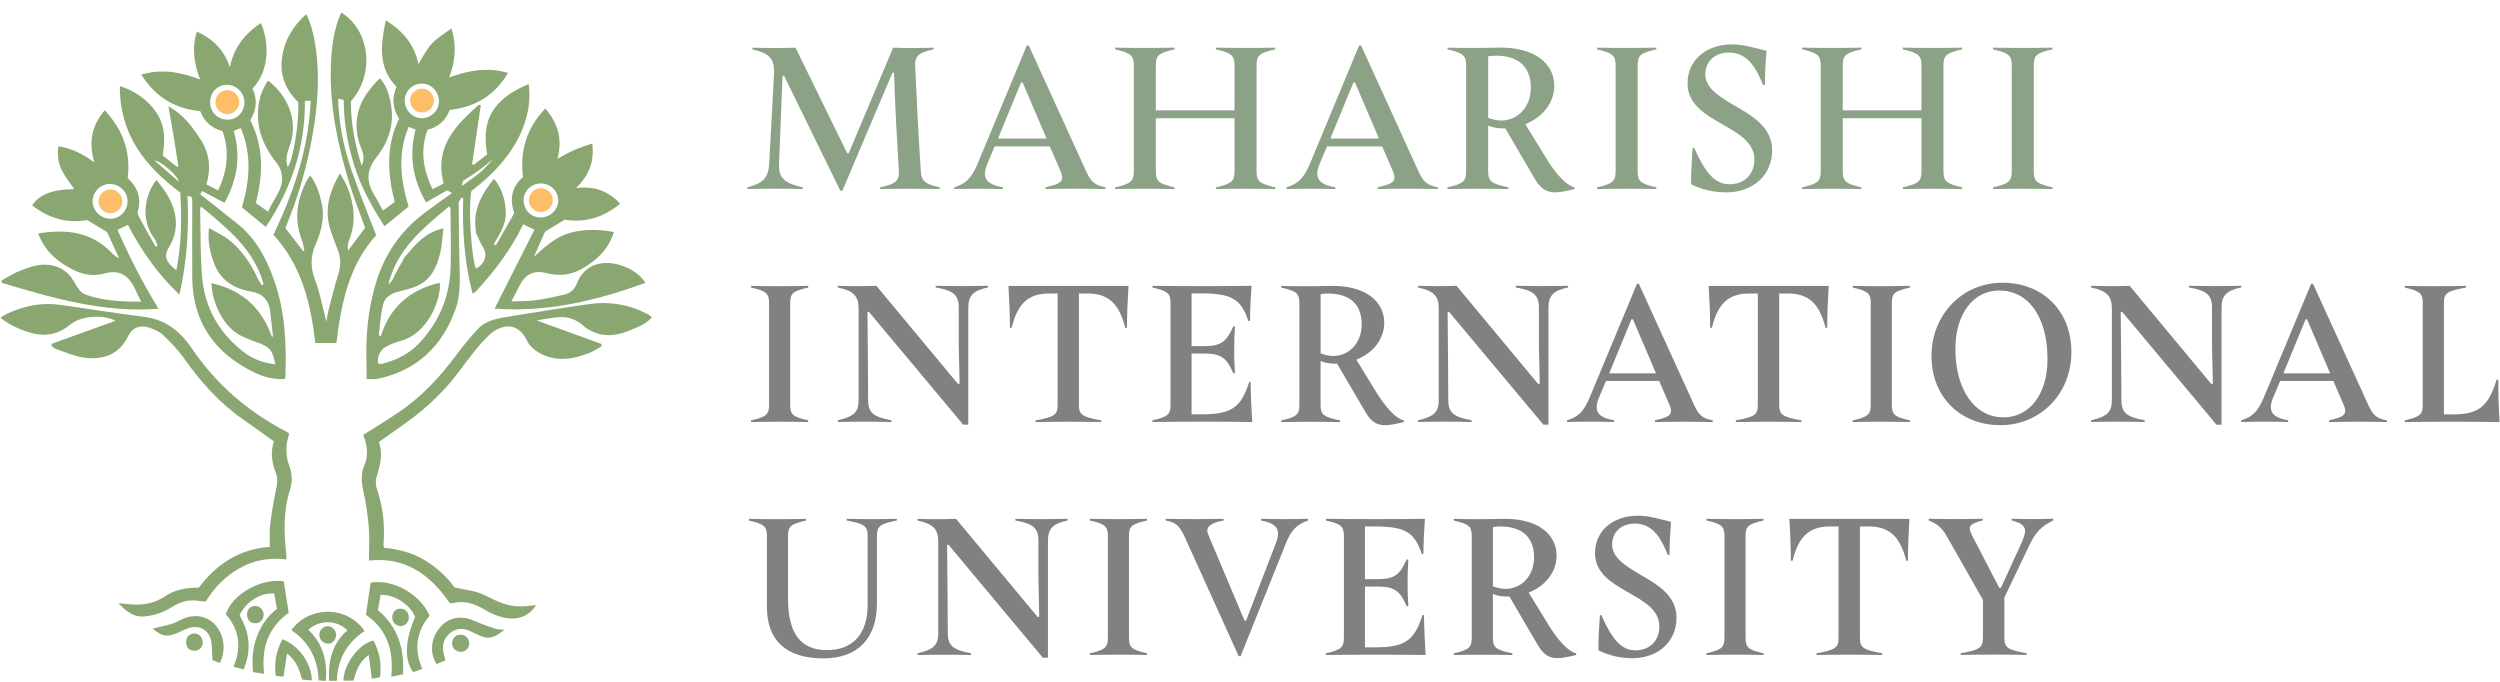 <?xml version="1.0" encoding="UTF-8"?> <svg xmlns="http://www.w3.org/2000/svg" width="451" height="123" viewBox="0 0 451 123" fill="none"><path d="M22.07 36.32C22.07 37.51 21.11 38.47 19.92 38.47C18.73 38.47 17.77 37.51 17.77 36.32C17.77 35.14 18.73 34.17 19.92 34.17C21.11 34.17 22.07 35.14 22.07 36.32Z" fill="#FDBE6A"></path><path d="M43.16 18.42C43.16 19.61 42.19 20.58 41.01 20.58C39.82 20.58 38.86 19.61 38.86 18.42C38.86 17.23 39.82 16.27 41.01 16.27C42.2 16.27 43.16 17.23 43.16 18.42Z" fill="#FDBE6A"></path><path d="M78.28 18.15C78.28 19.33 77.32 20.3 76.13 20.3C74.94 20.3 73.98 19.33 73.98 18.15C73.98 16.96 74.94 15.99 76.13 15.99C77.31 15.99 78.28 16.97 78.28 18.15Z" fill="#FDBE6A"></path><path d="M99.72 36.11C99.72 37.3 98.75 38.26 97.57 38.26C96.38 38.26 95.41 37.3 95.41 36.11C95.41 34.93 96.38 33.96 97.57 33.96C98.76 33.96 99.72 34.93 99.72 36.11Z" fill="#FDBE6A"></path><path d="M28.59 55.69C25.69 50.98 23.33 46.3 21.2 41.46C21.9 41.12 22.47 40.86 23.08 40.57C25.51 45.23 28.44 49.42 32.36 53.15C33.76 47.15 34.08 41.28 33.83 35.38C34.8 35.31 34.68 35.95 34.68 36.41C34.69 40.95 34.65 45.48 34.68 50.01C34.74 58.14 38.73 63.73 45.9 67.2C47.61 68.03 49.42 68.5 51.37 68.36C51.42 68.17 51.48 68.04 51.48 67.92C51.7 62.04 51.44 56.21 49.47 50.6C48.09 46.67 46.17 43.04 42.84 40.37C40.65 38.59 38.41 36.87 36.11 35.04C36.19 34.92 36.33 34.68 36.47 34.45C37.84 35.19 39.14 35.87 40.49 36.6C42.87 32.35 43.45 28.12 42.16 23.61C42.62 23.43 43.01 23.27 43.44 23.11C45.48 27.93 45.03 32.67 43.64 37.41C45.09 38.6 46.49 39.74 47.95 40.94C52.58 34.01 55.09 26.52 55 18.18H56.04C55.7 26.83 52.95 34.73 49.33 42.37C54.46 47.92 56.05 54.78 56.89 61.89H60.68C61.55 54.75 62.95 47.83 67.86 42.44C66.3 38.37 64.69 34.44 63.32 30.43C61.95 26.4 61.15 22.23 60.99 17.82C61.43 17.9 61.69 17.94 62 18.01C62.02 22.16 62.72 26.1 63.94 29.96C65.17 33.86 67.14 37.36 69.36 40.83C70.85 39.6 72.25 38.45 73.71 37.25C72.28 32.49 71.68 27.72 73.73 22.88C74.21 23.08 74.57 23.23 74.97 23.38C73.76 28 74.44 32.27 76.85 36.51C78.13 35.77 79.41 35.05 80.68 34.32C80.94 34.5 81.24 34.67 81.53 34.83C79.88 36.01 78.24 37.18 76.62 38.39C72.28 41.63 69.38 45.87 67.81 51.06C66.37 55.85 65.94 60.75 66.12 65.71C66.15 66.57 66.12 67.44 66.12 68.36C66.6 68.38 66.9 68.41 67.2 68.41C67.54 68.4 67.88 68.4 68.21 68.33C75.19 66.8 79.75 62.52 82.15 55.85C83.27 52.74 82.91 49.5 82.86 46.31C82.81 43.09 82.75 39.88 82.75 36.67C82.75 36.32 83.07 35.98 83.25 35.64C83.36 35.69 83.46 35.73 83.56 35.77C83.39 41.55 83.74 47.25 85.26 52.99C85.61 52.74 85.76 52.66 85.87 52.55C89.24 48.93 92.19 45 94.4 40.45C95.05 40.77 95.59 41.05 96.41 41.45C94.01 46.21 91.65 50.88 89.23 55.67C98.72 56.39 107.61 54.23 116.45 51.03C115.33 49.36 113.82 48.49 112.16 47.92C108.92 46.78 105.42 47.56 104.03 51.2C103.64 52.23 102.87 52.89 101.84 53.14C100.11 53.55 98.36 53.92 96.6 54.17C95.25 54.35 93.88 54.31 92.25 54.38C92.8 53.31 93.25 52.52 93.63 51.72C94.69 49.48 96.24 48.66 98.61 49.27C100.84 49.85 102.93 49.64 104.96 48.5C107.63 46.99 109.75 45.03 110.74 41.86C108.06 41.35 105.48 41.3 102.9 41.99C100.24 42.7 98.32 44.53 96.31 46.33C97.02 44.73 97.73 43.15 98.34 41.77C99.62 41 100.7 40.34 101.88 39.63C105.49 40.22 108.82 39.27 111.88 36.75C109.72 34.44 107.2 33.52 103.92 33.92C106.29 31.61 107.24 29.11 106.85 25.88C105.65 26.31 104.59 26.63 103.58 27.07C102.58 27.51 101.65 28.07 100.56 28.65C101.48 25.27 100.77 22.34 98.37 19.57C94.96 23.15 93.77 27.27 94.35 31.93C92.27 33.74 91.93 35.92 92.76 38.47C91.68 40.37 90.58 42.3 89.47 44.24C89.34 44.17 89.21 44.11 89.08 44.06C90.11 42.25 91.31 40.51 91.24 38.32C91.17 36.15 90.65 34.14 89.12 32.25C88.57 32.98 88.09 33.56 87.68 34.19C86.17 36.53 85.41 38.9 85.84 41.34C85.83 41.47 85.82 41.59 85.82 41.69C85.82 42.01 85.96 42.3 86.15 42.55C86.38 43.24 86.72 43.93 87.16 44.63C88.03 46.01 87.41 47.68 85.85 48.46C84.99 46.13 84.47 37.3 85.03 34.47C93.65 27.98 96.16 20.75 95.38 15.17C93.1 16.14 91.02 17.26 89.45 19.24C87.43 21.81 87.37 24.71 87.88 27.84C87.07 28.49 86.25 29.12 85.43 29.77C85.34 29.71 85.25 29.64 85.17 29.57C85.68 26.04 86.22 22.51 86.74 18.98C86.62 18.94 86.5 18.9 86.39 18.87C82.26 22.58 78.39 26.41 79.97 32.82C79.98 32.93 79.99 33.03 80 33.13C79.34 33.46 78.7 33.78 78.01 34.13C76.36 30.59 75.74 27.1 77.14 23.41C79.1 22.91 80.43 21.7 81.13 19.83C85.69 19.33 89.2 17.27 91.65 13.16C87.9 12.05 84.52 12.72 81.03 13.96C82.15 11.02 82.42 8.27 81.42 5.12C80.1 6.13 78.82 6.87 77.87 7.91C76.9 8.97 76.25 10.33 75.48 11.56C74.79 8.14 72.75 5.62 69.61 3.66C68.67 8.06 68.14 12.17 71.53 15.67C70.66 17.69 70.82 19.59 72 21.4C69.61 26.29 69.89 31.31 71.21 36.43C70.5 36.96 69.83 37.43 69.08 37.98C68.48 36.9 67.98 35.92 67.41 34.97C66.02 32.65 66.16 30.6 67.91 28.38C70.25 25.44 71.26 22 70.41 18.19C70.08 16.75 69.66 15.34 68.53 14.12C66.66 16.01 65.09 17.95 64.54 20.54C64.09 22.69 64.36 24.78 65.19 26.81C65.61 27.81 65.78 28.85 65.25 29.89C64.02 26.09 63.29 22.2 63.3 18.27C67.65 13.44 66.79 5.48 61.57 2.26C61.4 2.66 61.21 3.05 61.07 3.47C60.06 6.26 59.77 9.18 59.68 12.13C59.47 19.33 60.97 26.25 63.02 33.07C63.84 35.78 64.92 38.41 65.87 41.09C64.85 42.44 63.82 43.82 62.79 45.19C62.69 44.54 62.73 43.93 62.95 43.4C64.26 40.2 63.95 37.04 62.74 33.91C62.42 33.06 61.88 32.28 61.33 31.28C59.54 34.37 58.62 37.35 59.38 40.62C59.75 42.19 60.43 43.69 60.98 45.21C61.47 46.55 61.52 47.87 61.08 49.27C60.4 51.46 59.85 53.69 59.28 55.9C59.1 56.6 59.01 57.34 58.88 58.03C58.19 55.41 57.7 52.77 56.77 50.28C55.96 48.12 56.04 46.18 56.92 44.13C57.33 43.19 57.67 42.24 57.91 41.27C57.91 41.27 57.91 41.27 57.91 41.26C58.26 39.83 58.38 38.37 58.06 36.82C57.68 35.01 57.17 33.26 55.96 31.66C55.74 31.97 55.57 32.17 55.44 32.4C53.57 35.9 52.96 39.52 54.47 43.33C54.71 43.94 54.77 44.62 54.92 45.27C54.85 45.28 54.76 45.29 54.7 45.31C53.65 43.96 52.61 42.61 51.5 41.17C51.6 40.91 51.7 40.57 51.84 40.23C53.64 35.8 55.01 31.25 55.96 26.57C57.21 20.43 57.86 14.28 56.87 8.04C56.57 6.18 56.14 4.35 55.25 2.55C52.82 4.71 51.33 7.25 50.88 10.34C50.41 13.55 51.57 16.25 53.8 18.43C54 22.03 52.86 29.03 51.9 30.14C51.4 28.78 51.82 27.54 52.27 26.29C53.96 21.59 51.71 17.07 48.36 14.54C47.17 16.25 46.61 18.18 46.54 20.24C46.4 23.77 47.79 26.74 49.94 29.45C50.32 29.93 50.63 30.54 50.76 31.13C51.43 33.96 49.32 35.79 48.37 38.19C47.53 37.59 46.85 37.12 46.15 36.62C47.5 31.47 47.59 26.49 45.15 21.68C46.29 19.83 46.47 17.92 45.55 16C48.92 12.42 48.39 7.17 47.07 4.15C46.03 4.84 45.1 5.61 44.31 6.48C44.3 6.49 44.29 6.5 44.28 6.5C44.28 6.51 44.27 6.52 44.26 6.52C42.87 8.06 41.9 9.9 41.47 12.15C40.48 9.07 38.45 7.05 35.53 5.69C34.55 8.71 35.03 11.47 36.09 14.33C32.55 12.98 29.19 12.37 25.48 13.46C28.06 17.51 31.57 19.64 36.12 20.04C36.85 21.98 38.21 23.14 40.14 23.66C41.46 27.35 41 30.83 39.36 34.36C38.54 33.94 37.91 33.61 37.24 33.26C38.1 30.36 37.81 27.7 36.21 25.21C34.71 22.88 33.09 20.67 30.38 19.16C30.72 21.13 31.03 22.86 31.33 24.61C31.62 26.38 31.89 28.17 32.17 29.94C32.09 29.99 32 30.05 31.92 30.09C31.05 29.39 30.17 28.68 29.35 28.04C29.84 25.17 29.79 22.56 28.13 20.19C26.53 17.91 24.38 16.44 21.62 15.51C21.55 24.21 26.15 30 32.52 34.73C32.82 39.44 32.73 44.08 31.82 48.73C30.02 47.46 29.52 46.17 30.39 44.77C32.36 41.59 32.02 38.45 30.31 35.36C29.76 34.35 28.99 33.48 28.26 32.46C27.98 32.8 27.88 32.92 27.78 33.06C25.95 35.92 25.51 39.93 27.87 43.06C28.13 43.42 28.25 43.9 28.44 44.33C28.31 44.39 28.19 44.46 28.07 44.51C27.07 42.72 26.05 40.94 25.09 39.14C24.92 38.83 24.78 38.4 24.88 38.09C25.53 35.72 24.84 33.78 23.04 32.12C23.61 27.42 22.19 23.42 18.89 19.89C16.5 22.72 15.95 25.72 17.02 29.28C14.92 27.77 12.92 26.74 10.53 26.39C10.34 27.95 10.48 29.38 11.12 30.65C11.73 31.88 12.62 32.98 13.39 34.12C9.49 34.16 7.09 35.06 5.81 37.05C8.8 39.4 12.12 40.34 15.73 39.7C16.88 40.39 17.93 41.03 19.31 41.86C19.94 43.24 20.73 44.95 21.52 46.66C21.11 46.37 20.65 46.13 20.31 45.77C16.63 41.82 12.04 41.27 6.87 42.12C7.16 42.74 7.37 43.26 7.65 43.76C8.87 45.91 10.73 47.37 12.9 48.52C14.78 49.51 16.69 49.91 18.76 49.35C20.28 48.93 21.77 48.96 22.94 50.07C24.16 51.2 24.59 52.84 25.48 54.42C21.9 54.43 18.59 54.27 15.45 53.15C14.72 52.9 14.05 52.08 13.67 51.35C12.76 49.59 11.51 48.37 9.55 47.91C7.32 47.39 5.28 48.17 3.28 48.98C2.22 49.42 1.25 50.08 0.25 50.64C0.28 50.77 0.31 50.9 0.34 51.03C9.45 53.73 18.6 56.48 28.59 55.69ZM81.3 47.93C81.2 53.14 79.43 57.69 75.93 61.59C74.05 63.69 71.72 64.91 69.05 65.6C68.86 65.65 68.65 65.65 68.45 65.65C68.39 65.66 68.33 65.6 68.19 65.52C68.08 64.28 68.51 63.2 69.61 62.57C70.43 62.08 71.38 61.75 72.31 61.49C76.8 60.29 79.26 54.97 79.39 51.44C79.4 51.32 79.32 51.19 79.26 51.02C73.97 52.28 70.37 55.36 68.7 60.64C68.57 60.59 68.44 60.53 68.32 60.48C68.57 58.63 68.66 56.73 69.11 54.92C69.43 53.62 70.57 52.91 71.92 52.59C73.03 52.33 74.15 52.05 75.2 51.6C77.74 50.49 78.78 48.21 79.39 45.72C79.73 44.34 79.78 42.89 79.99 41.19C78.42 41.56 77.31 42.15 76.32 42.93C75.32 43.73 74.46 44.63 73.7 45.61C73.4 45.92 73.14 46.21 72.98 46.41C72.85 46.58 72.73 46.83 72.62 47.13C72 48.1 71.45 49.13 70.95 50.2C70.75 50.62 70.45 50.99 70.06 51.29C71.6 44.97 76.3 41.15 81.06 37.21C81.18 37.48 81.27 37.59 81.27 37.7C81.3 41.1 81.37 44.52 81.3 47.93ZM98.24 22.08C98.25 22.1 98.26 22.11 98.27 22.13C98.24 22.14 98.22 22.14 98.19 22.15C98.21 22.13 98.22 22.11 98.24 22.08ZM97.53 33.09C99.3 33.09 100.73 34.48 100.7 36.2C100.68 37.85 99.27 39.22 97.54 39.23C95.79 39.24 94.46 37.88 94.46 36.07C94.46 34.46 95.88 33.09 97.53 33.09ZM83.51 32.65C85.42 31.46 87.26 30.18 88.96 28.67C88.04 29.78 87.07 30.8 85.95 31.64C85.08 32.29 84.19 32.92 83.31 33.56C83.38 33.23 83.45 32.92 83.51 32.65ZM76.09 15.08C77.82 15.09 79.17 16.5 79.18 18.3C79.19 19.91 77.79 21.31 76.14 21.33C74.45 21.35 73.02 19.91 73.01 18.16C72.99 16.48 74.41 15.07 76.09 15.08ZM50.83 25.42C50.86 25.39 50.9 25.35 50.93 25.32C50.9 25.4 50.89 25.48 50.85 25.56C50.85 25.51 50.84 25.46 50.83 25.42ZM37.9 18.49C37.88 16.72 39.2 15.32 40.89 15.29C42.6 15.27 44.08 16.71 44.09 18.43C44.1 20.19 42.78 21.58 41.08 21.58C39.3 21.59 37.92 20.25 37.9 18.49ZM36.26 37.24C41.04 41.24 45.85 45 47.55 51.26C47.46 51.34 47.36 51.41 47.26 51.48C46.99 51.06 46.68 50.65 46.47 50.2C45.86 48.86 45.15 47.59 44.3 46.43C44.29 46.42 44.29 46.41 44.28 46.4C44.26 46.38 44.24 46.35 44.22 46.33C43.39 45.2 42.43 44.17 41.31 43.28C40.29 42.46 39.05 41.92 37.7 41.13C37.44 43.51 37.87 45.42 38.54 47.3C39.69 50.53 42.13 52.06 45.35 52.61C47.37 52.95 48.49 54.15 48.74 56.19C48.9 57.64 49.07 59.08 49.23 60.52C49.24 60.59 49.2 60.64 49.07 60.84C47.26 55.6 43.73 52.33 38.15 51.08C38.25 51.9 38.24 52.63 38.42 53.31C39.15 55.97 40.31 58.42 42.63 60.06C43.7 60.8 45.02 61.25 46.27 61.72C47.37 62.13 48.47 62.5 49.04 63.6C49.34 64.18 49.44 64.88 49.68 65.72C47.39 65.46 45.59 64.74 44.02 63.55C39.56 60.13 36.95 55.57 36.46 50C36.11 45.94 36.21 41.83 36.11 37.75C36.09 37.65 36.16 37.56 36.26 37.24ZM26.99 27.38C27 27.39 27.01 27.39 27.01 27.4C27.01 27.41 27.02 27.42 27.02 27.42C27.01 27.41 27 27.4 26.99 27.38ZM27.88 28.96C28.95 28.94 32.22 31.84 32.24 32.75C30.69 31.41 29.29 30.18 27.88 28.96ZM16.7 36.4C16.66 34.68 18.08 33.2 19.81 33.18C21.54 33.17 23 34.58 23.01 36.3C23.03 38.01 21.67 39.43 19.98 39.46C18.26 39.48 16.75 38.08 16.7 36.4Z" fill="#8AA771"></path><path d="M116.74 56.62C113.43 54.9 109.91 54.33 106.25 54.86C101.48 55.54 96.72 56.29 91.96 57.08C89.9 57.42 87.75 57.71 86.23 59.33C84.85 60.79 83.57 62.36 82.36 63.99C79.35 68.05 75.93 71.72 71.69 74.53C69.71 75.86 67.66 77.1 65.53 78.45C66.23 80.27 66.54 82.12 65.72 83.97C65.03 85.54 65.22 87.09 65.57 88.72C66.03 90.82 66.36 92.96 66.53 95.11C66.69 97.08 66.56 99.06 66.56 101.13C73.03 100.39 77.61 103.61 81.15 108.83C81.3 108.83 81.44 108.86 81.56 108.83C83.67 108.29 85.53 108.83 87.35 109.94C88.36 110.56 89.51 111.06 90.66 111.36C93.26 112.03 95.47 111.18 96.7 109.18C96.43 109.21 96.2 109.21 95.97 109.24C93.12 109.62 91.34 109.39 87.97 107.63C87.32 107.29 86.94 107.16 86.81 107.09C85.42 106.55 84.95 106.6 82.01 105.98C80.67 104.11 78.79 102.36 76.58 101.03C74.36 99.7 71.88 99.06 69.29 98.83C69.24 98.59 69.18 98.43 69.19 98.27C69.45 94.83 69.12 91.47 67.99 88.17C67.77 87.54 67.72 86.73 67.92 86.09C68.59 83.98 69.12 81.87 68.34 79.74C70.2 78.43 71.96 77.2 73.71 75.93C77.19 73.39 80.26 70.44 82.85 66.96C84.49 64.75 86.15 62.49 88.1 60.58C90.37 58.37 93.47 57.98 95.11 61.53C95.58 62.52 96.71 63.4 97.75 63.91C100.69 65.31 103.67 64.77 106.56 63.56C107.24 63.27 107.87 62.85 108.52 62.49L108.5 62.05C104.62 60.65 100.75 59.24 96.87 57.82C98.08 57.52 99.29 57.4 100.49 57.25C102.35 57.03 103.93 57.57 105.32 58.84C105.8 59.29 106.43 59.6 107.04 59.88C109.3 60.88 111.53 60.48 113.7 59.57C115.07 58.98 116.53 58.52 117.61 57.21C117.29 56.97 117.03 56.77 116.74 56.62Z" fill="#8AA771"></path><path d="M35.98 108.42C36.35 108.48 36.71 108.48 37.12 108.52C38.67 105.97 40.68 103.93 43.27 102.47C45.88 101 48.68 100.56 51.66 100.93C51.66 100.61 51.68 100.4 51.66 100.21C51.22 96.18 51.07 92.17 52.34 88.26C52.88 86.62 52.61 85.11 52.03 83.53C51.69 82.62 51.66 81.56 51.68 80.57C51.7 79.78 51.99 79 52.16 78.25C52.03 78.14 51.96 78.06 51.88 78C51.74 77.92 51.59 77.83 51.44 77.75C44.59 74.17 38.93 69.23 34.58 62.81C32.49 59.74 29.84 57.65 26.02 57.16C21.01 56.52 16.01 55.74 11.01 55.01C7.59 54.51 4.36 55.15 1.27 56.59C0.9 56.76 0.56 57.01 0.06 57.32C1.9 58.74 3.79 59.57 5.82 60.11C8.34 60.76 10.61 60.26 12.64 58.58C14.56 56.97 18.58 56.66 20.84 57.87C17.02 59.25 13.16 60.64 9.3 62.03C9.31 62.16 9.31 62.3 9.32 62.43C9.59 62.61 9.83 62.86 10.12 62.97C11.77 63.52 13.41 64.27 15.11 64.51C18.53 64.97 21.44 64.07 23.12 60.64C23.9 59.04 25.39 58.53 27.06 59.15C27.93 59.46 28.86 59.87 29.5 60.51C30.83 61.79 32.13 63.15 33.2 64.65C36.19 68.87 39.56 72.69 43.85 75.66C45.7 76.94 47.52 78.28 49.42 79.64C48.76 81.51 49.02 83.4 49.73 85.23C50.18 86.39 50 87.44 49.74 88.59C49.3 90.66 48.96 92.76 48.72 94.87C48.58 96.09 48.69 97.35 48.69 98.65C43.19 99.04 39.05 101.76 35.87 106.01C33.64 106 31.58 106.37 29.79 107.56C27.89 108.83 25.85 109.23 23.63 109.03C22.96 108.96 22.28 108.9 21.36 108.82C22.84 110.33 24.14 111.43 26.23 111.19C28 110.98 29.58 110.42 31.05 109.49C32.59 108.54 34.19 108.07 35.98 108.42Z" fill="#8AA771"></path><path d="M66.87 105.1C66.58 106.99 66.31 108.92 66.01 110.92C69.99 113.64 71.01 117.52 70.59 122.07C71.38 121.91 71.98 121.78 72.69 121.65C73.01 116.98 71.74 113.04 68.17 110.06C68.35 109.05 68.52 108.17 68.67 107.31C71.15 107.18 74.19 109.2 74.87 111.35C73.05 115.61 72.91 118.95 74.51 121.24C75.04 121.07 75.59 120.89 76.19 120.68C74.64 117.1 75.12 113.9 77.5 111.06C75.79 107.17 70.91 104.43 66.87 105.1Z" fill="#8AA771"></path><path d="M52.08 110.54C51.78 108.6 51.48 106.71 51.19 104.87C47.04 104.25 41.83 107.24 40.75 110.82C43.17 113.6 43.63 116.77 42.12 120.28C42.79 120.46 43.35 120.6 43.95 120.77C45.42 117.27 45.03 114.07 43.22 111C44.33 108.59 47.07 106.83 49.46 107.07C49.63 107.94 49.8 108.86 49.97 109.82C48.24 111.18 47.06 112.86 46.33 114.89C45.59 116.93 45.4 119.01 45.65 121.25C46.3 121.34 46.91 121.43 47.64 121.55C47.42 119.34 47.51 117.29 48.25 115.34C49.02 113.34 50.35 111.81 52.08 110.54Z" fill="#8AA771"></path><path d="M65.76 113.83C62.49 109.05 55.55 109.42 52.57 113.68C55.74 115.83 57.35 118.87 57.47 122.75C57.96 122.78 58.35 122.81 58.79 122.83C59.06 119.23 58.26 116.08 55.61 113.6C57.74 111.76 60.64 111.8 62.68 113.69C59.92 116.1 59.16 119.26 59.38 122.82H60.77C60.88 118.94 62.59 115.96 65.76 113.83Z" fill="#8AA771"></path><path d="M85.53 111.99C83.19 110.96 81.04 111.32 79.46 113.09C77.74 115.02 77.43 117.68 78.74 119.8C79.27 119.58 79.8 119.36 80.35 119.13C80.25 118.69 80.17 118.37 80.08 118.04C79.65 116.48 80.05 115.11 81.28 114.14C82.45 113.23 83.78 113.29 85.09 113.98C85.65 114.3 86.24 114.52 86.83 114.77C88.43 115.45 89.65 114.73 91 113.6C90.28 113.53 89.79 113.57 89.36 113.43C88.07 113 86.79 112.54 85.53 111.99Z" fill="#8AA771"></path><path d="M33.51 111.44C32.69 111.71 31.95 112.22 31.14 112.49C29.97 112.86 28.76 113.1 27.53 113.41C29.23 114.8 30.1 114.97 31.96 114.21C32.58 113.96 33.17 113.62 33.79 113.38C35.56 112.71 37.33 113.33 37.95 115.1C38.33 116.19 38.22 117.9 38.33 119.09L39.67 119.61C40.55 117.82 40.56 115.84 39.75 114.11C38.57 111.63 36.1 110.58 33.51 111.44Z" fill="#8AA771"></path><path d="M61.97 122.78H63.76C64.26 121.06 64.76 119.42 66.52 118.14C66.72 119.69 66.88 121.03 67.07 122.44C67.54 122.36 68.02 122.27 68.55 122.19C68.87 119.81 68.49 117.65 67.37 115.55C64.74 116.12 61.98 119.86 61.97 122.78Z" fill="#8AA771"></path><path d="M50.97 115.32C49.82 117.4 49.43 119.55 49.75 121.94C50.31 121.99 50.77 122.03 51.14 122.06C51.36 120.64 51.56 119.35 51.79 117.89C53.51 119.23 54.03 120.91 54.5 122.6C55.15 122.66 55.7 122.71 56.26 122.75C56.19 119.64 53.95 116.48 50.97 115.32Z" fill="#8AA771"></path><path d="M47.56 110.87C47.54 110 46.85 109.28 46.03 109.31C45.13 109.33 44.55 109.96 44.56 110.89C44.57 111.88 45.19 112.48 46.16 112.43C46.97 112.39 47.57 111.72 47.56 110.87Z" fill="#8AA771"></path><path d="M72.19 109.8C71.33 109.82 70.75 110.46 70.76 111.39C70.77 112.28 71.39 112.93 72.25 112.95C73.06 112.96 73.77 112.23 73.75 111.39C73.73 110.42 73.1 109.79 72.19 109.8Z" fill="#8AA771"></path><path d="M60.64 114.59C60.68 113.77 59.96 112.97 59.16 112.96C58.33 112.95 57.62 113.64 57.61 114.48C57.6 115.38 58.3 116.11 59.19 116.12C59.95 116.13 60.6 115.45 60.64 114.59Z" fill="#8AA771"></path><path d="M83.11 114.5C82.18 114.49 81.55 115.16 81.56 116.1C81.58 116.95 82.26 117.6 83.14 117.59C83.99 117.59 84.66 116.89 84.64 116.04C84.61 115.16 83.96 114.5 83.11 114.5Z" fill="#8AA771"></path><path d="M35.05 114.28C34.15 114.3 33.57 114.93 33.58 115.86C33.59 116.85 34.21 117.45 35.18 117.39C35.99 117.35 36.59 116.69 36.57 115.83C36.55 114.97 35.86 114.25 35.05 114.28Z" fill="#8AA771"></path><path d="M141.45 13.68H141.17L140.54 29.62C140.42 32.16 141.65 33.11 144.82 33.78V34.1C141.49 34.02 138.16 34.02 134.83 34.1V33.78C137.65 33.11 138.6 32.07 138.76 29.62L139.63 13.36C139.79 10.62 138.8 9.59 135.74 8.92V8.6C138.32 8.68 140.9 8.68 143.51 8.6L152.83 27.64H153.11L161.12 8.6C163.54 8.68 166 8.68 168.42 8.6V8.92C166.08 9.4 165.01 9.95 165.09 11.82C165.37 18.17 165.69 24.55 166.12 30.93C166.24 32.71 166.95 33.23 169.53 33.79V34.11C165.96 34.03 162.35 34.03 158.78 34.11V33.79C161.56 33.2 162.23 32.64 162.15 30.89C161.79 24.98 161.48 19.07 161.28 13.12H161L151.96 34.42H151.6L141.45 13.68Z" fill="#8BA287"></path><path d="M172.15 33.79C174.25 33.12 175.24 32.2 176.39 29.47L185.23 8.21H185.59L195.9 30.81C196.77 32.75 197.45 33.43 199.43 33.78V34.1C195.82 34.02 192.21 34.02 188.6 34.1V33.78C190.35 33.34 191.61 33.11 191.61 32C191.61 31.68 191.53 31.33 191.33 30.89L189.39 26.41H179.44L178.09 29.62C177.81 30.29 177.69 30.85 177.69 31.33C177.69 32.72 178.8 33.43 180.94 33.79V34.11C178.01 34.03 175.07 34.03 172.14 34.11V33.79H172.15ZM188.8 24.99L184.48 14.88H184.2L180.04 24.99H188.8Z" fill="#8BA287"></path><path d="M201.17 33.79C204.03 33.16 204.54 32.68 204.54 30.89V11.81C204.54 10.03 204.02 9.55 201.17 8.91V8.59C204.7 8.67 208.31 8.67 211.88 8.59V8.91C208.98 9.54 208.51 10.02 208.51 11.81V19.9H222.71V11.81C222.71 10.03 222.19 9.55 219.34 8.91V8.59C222.91 8.67 226.48 8.67 230.05 8.59V8.91C227.19 9.54 226.68 10.02 226.68 11.81V30.89C226.68 32.67 227.2 33.15 230.05 33.79V34.11C226.48 34.03 222.91 34.03 219.34 34.11V33.79C222.19 33.16 222.71 32.68 222.71 30.89V21.33H208.51V30.89C208.51 32.67 208.99 33.15 211.88 33.79V34.11C208.31 34.03 204.7 34.03 201.17 34.11V33.79Z" fill="#8BA287"></path><path d="M232.1 33.79C234.2 33.12 235.19 32.2 236.34 29.47L245.18 8.21H245.54L255.85 30.81C256.72 32.75 257.4 33.43 259.38 33.78V34.1C255.77 34.02 252.16 34.02 248.55 34.1V33.78C250.29 33.34 251.56 33.11 251.56 32C251.56 31.68 251.48 31.33 251.28 30.89L249.34 26.41H239.39L238.04 29.62C237.76 30.29 237.64 30.85 237.64 31.33C237.64 32.72 238.75 33.43 240.89 33.79V34.11C237.96 34.03 235.02 34.03 232.09 34.11V33.79H232.1ZM248.76 24.99L244.44 14.88H244.16L240 24.99H248.76Z" fill="#8BA287"></path><path d="M284.05 33.79V34.11C282.7 34.43 281.55 34.7 280.52 34.7C279.21 34.7 278.02 34.22 276.91 32.32L271.56 23.16H271.08C270.17 23.16 269.3 23 268.46 22.68V30.89C268.46 32.67 268.98 33.15 272.11 33.79V34.11C268.42 34.03 264.77 34.03 261.12 34.11V33.79C263.98 33.16 264.49 32.68 264.49 30.89V11.81C264.49 10.03 263.97 9.55 261.12 8.91V8.59C263.98 8.67 266.79 8.67 270.08 8.59C276.82 8.39 280.39 11.45 280.39 15.49C280.39 18.5 278.33 21.16 275.16 22.39L278.93 28.54C280.76 31.53 282.67 33.51 284.05 33.79ZM276.16 15.83C276.16 12.06 273.94 10.04 269.82 10.04C269.3 10.04 268.75 10.12 268.47 10.16V21.26C269.3 21.58 270.1 21.74 270.85 21.74C273.66 21.74 276.16 19.44 276.16 15.83Z" fill="#8BA287"></path><path d="M298.8 33.79V34.11C295.23 34.03 291.62 34.03 288.09 34.11V33.79C290.95 33.16 291.46 32.68 291.46 30.89V11.81C291.46 10.03 290.94 9.55 288.09 8.91V8.59C291.62 8.67 295.23 8.67 298.8 8.59V8.91C295.9 9.54 295.43 10.02 295.43 11.81V30.89C295.43 32.68 295.91 33.16 298.8 33.79Z" fill="#8BA287"></path><path d="M305.07 33.24C305.07 31.02 305.19 28.88 305.35 26.66H305.63C307.61 31.18 309.4 33.24 311.97 33.24C314.71 33.24 316.49 31.46 316.49 28.76C316.49 25.71 313.63 24.08 310.7 22.41C307.61 20.67 304.43 18.8 304.43 15.03C304.43 10.87 307.76 8.01 312.48 8.01C314.5 8.01 316.56 8.64 318.67 9.16C318.51 11.22 318.39 13.28 318.39 15.35H318.07C317 12.81 315.57 9.48 311.88 9.48C309.38 9.48 307.64 11.07 307.64 13.41C307.64 15.87 310.1 17.38 312.76 18.96C316.05 20.86 319.7 22.89 319.7 27.13C319.7 31.61 316.21 34.7 311.45 34.7C309.35 34.7 307.21 34.31 305.07 33.24Z" fill="#8BA287"></path><path d="M325.09 33.79C327.95 33.16 328.46 32.68 328.46 30.89V11.81C328.46 10.03 327.94 9.55 325.09 8.91V8.59C328.62 8.67 332.23 8.67 335.8 8.59V8.91C332.9 9.54 332.43 10.02 332.43 11.81V19.9H346.63V11.81C346.63 10.03 346.11 9.55 343.26 8.91V8.59C346.83 8.67 350.4 8.67 353.97 8.59V8.91C351.11 9.54 350.6 10.02 350.6 11.81V30.89C350.6 32.67 351.12 33.15 353.97 33.79V34.11C350.4 34.03 346.83 34.03 343.26 34.11V33.79C346.12 33.16 346.63 32.68 346.63 30.89V21.33H332.43V30.89C332.43 32.67 332.91 33.15 335.8 33.79V34.11C332.23 34.03 328.62 34.03 325.09 34.11V33.79Z" fill="#8BA287"></path><path d="M370.26 33.79V34.11C366.69 34.03 363.08 34.03 359.55 34.11V33.79C362.41 33.16 362.92 32.68 362.92 30.89V11.81C362.92 10.03 362.4 9.55 359.55 8.91V8.59C363.08 8.67 366.69 8.67 370.26 8.59V8.91C367.36 9.54 366.89 10.02 366.89 11.81V30.89C366.89 32.68 367.37 33.16 370.26 33.79Z" fill="#8BA287"></path><path d="M145.8 75.83V76.14C142.36 76.06 138.89 76.06 135.49 76.14V75.83C138.24 75.22 138.74 74.76 138.74 73.04V54.67C138.74 52.95 138.24 52.49 135.49 51.88V51.57C138.89 51.65 142.37 51.65 145.8 51.57V51.88C143.01 52.49 142.55 52.95 142.55 54.67V73.04C142.55 74.76 143.01 75.22 145.8 75.83Z" fill="#808182"></path><path d="M156.76 56.27H156.49L156.57 65.28L156.61 72.15C156.61 74.4 157.49 75.21 160.81 75.82V76.13C157.56 76.05 154.36 76.05 151.15 76.13V75.82C154.09 75.13 154.89 74.33 154.89 72.15V55.61C154.89 53.39 153.93 52.44 151.15 51.87V51.56C153.48 51.64 155.77 51.64 158.1 51.56L172.8 69.24H173.11L172.96 62.29V55.53C172.96 53.2 171.97 52.4 168.8 51.86V51.55C171.93 51.63 175.06 51.63 178.23 51.55V51.86C175.59 52.39 174.68 53.31 174.68 55.53V76.61H173.76L156.76 56.27Z" fill="#808182"></path><path d="M186.82 75.83C190.33 75.22 190.79 74.76 190.79 73.04V52.95H189.15C185.52 52.99 183.57 54.74 182.5 59.14H182.19C182.19 56.62 182.08 54.1 181.92 51.58H203.58C203.43 54.1 203.31 56.62 203.31 59.14H203C201.89 54.75 199.94 52.99 196.32 52.95H194.64V73.04C194.64 74.76 195.14 75.22 198.65 75.83V76.14C194.53 76.06 190.94 76.06 186.81 76.14V75.83H186.82Z" fill="#808182"></path><path d="M225.9 76.13C219.9 76.05 213.87 76.05 207.91 76.13V75.82C210.66 75.21 211.16 74.75 211.16 73.03V54.66C211.16 52.94 210.66 52.48 207.91 51.87V51.56C213.87 51.64 219.83 51.64 225.78 51.56C225.63 53.66 225.51 55.8 225.51 57.9H225.2C223.9 54 222.26 52.93 216.68 52.93H214.96V62.44H217.25C220.34 62.44 221.3 61.56 222.48 58.89H222.79C222.6 61.68 222.6 64.54 222.79 67.33H222.48C221.33 64.62 220.34 63.78 217.25 63.78H214.96V74.74H216.79C222.14 74.74 223.86 73.56 225.35 68.93H225.62C225.63 71.32 225.75 73.73 225.9 76.13Z" fill="#808182"></path><path d="M253.25 75.83V76.14C251.95 76.45 250.84 76.71 249.85 76.71C248.59 76.71 247.44 76.25 246.37 74.42L241.21 65.6H240.75C239.87 65.6 239.03 65.45 238.23 65.14V73.05C238.23 74.77 238.73 75.23 241.74 75.84V76.15C238.19 76.07 234.67 76.07 231.16 76.15V75.84C233.91 75.23 234.41 74.77 234.41 73.05V54.68C234.41 52.96 233.91 52.5 231.16 51.89V51.58C233.91 51.66 236.62 51.66 239.79 51.58C246.28 51.39 249.72 54.33 249.72 58.23C249.72 61.13 247.73 63.69 244.68 64.88L248.31 70.8C250.08 73.65 251.91 75.56 253.25 75.83ZM245.65 58.53C245.65 54.9 243.51 52.95 239.54 52.95C239.04 52.95 238.51 53.03 238.24 53.06V63.75C239.04 64.06 239.81 64.21 240.53 64.21C243.24 64.22 245.65 62 245.65 58.53Z" fill="#808182"></path><path d="M261.42 56.27H261.15L261.23 65.28L261.27 72.15C261.27 74.4 262.15 75.21 265.47 75.82V76.13C262.22 76.05 259.01 76.05 255.81 76.13V75.82C258.75 75.13 259.55 74.33 259.55 72.15V55.61C259.55 53.39 258.59 52.44 255.81 51.87V51.56C258.14 51.64 260.43 51.64 262.76 51.56L277.46 69.24H277.77L277.62 62.29V55.53C277.62 53.2 276.63 52.4 273.46 51.86V51.55C276.59 51.63 279.72 51.63 282.89 51.55V51.86C280.25 52.39 279.34 53.31 279.34 55.53V76.61H278.42L261.42 56.27Z" fill="#808182"></path><path d="M282.7 75.83C284.72 75.18 285.68 74.3 286.79 71.67L295.31 51.2H295.65L305.58 72.97C306.42 74.84 307.07 75.49 308.98 75.83V76.14C305.5 76.06 302.03 76.06 298.55 76.14V75.83C300.23 75.41 301.45 75.18 301.45 74.11C301.45 73.8 301.37 73.46 301.18 73.04L299.31 68.72H289.72L288.42 71.81C288.15 72.46 288.04 72.99 288.04 73.45C288.04 74.79 289.11 75.47 291.17 75.82V76.13C288.34 76.05 285.52 76.05 282.69 76.13V75.83H282.7ZM298.74 67.35L294.58 57.61H294.31L290.3 67.35H298.74Z" fill="#808182"></path><path d="M313.14 75.83C316.65 75.22 317.11 74.76 317.11 73.04V52.95H315.47C311.84 52.99 309.89 54.74 308.82 59.14H308.51C308.51 56.62 308.4 54.1 308.24 51.58H329.9C329.75 54.1 329.63 56.62 329.63 59.14H329.33C328.22 54.75 326.27 52.99 322.65 52.95H320.97V73.04C320.97 74.76 321.47 75.22 324.98 75.83V76.14C320.86 76.06 317.27 76.06 313.14 76.14V75.83Z" fill="#808182"></path><path d="M344.54 75.83V76.14C341.1 76.06 337.63 76.06 334.23 76.14V75.83C336.98 75.22 337.48 74.76 337.48 73.04V54.67C337.48 52.95 336.98 52.49 334.23 51.88V51.57C337.63 51.65 341.11 51.65 344.54 51.57V51.88C341.75 52.49 341.29 52.95 341.29 54.67V73.04C341.29 74.76 341.75 75.22 344.54 75.83Z" fill="#808182"></path><path d="M373.68 63.49C373.68 71.17 367.95 76.7 360.89 76.7C353.6 76.7 348.44 71.58 348.44 64.21C348.44 56.8 353.98 51 361.23 51C368.56 51 373.68 56.12 373.68 63.49ZM369.37 64.75C369.37 57.38 366.05 52.41 360.66 52.41C355.92 52.41 352.75 56.69 352.75 62.95C352.75 70.32 356.26 75.29 361.42 75.29C366.23 75.29 369.37 71.01 369.37 64.75Z" fill="#808182"></path><path d="M382.85 56.27H382.58L382.66 65.28L382.7 72.15C382.7 74.4 383.58 75.21 386.9 75.82V76.13C383.65 76.05 380.44 76.05 377.24 76.13V75.82C380.18 75.13 380.98 74.33 380.98 72.15V55.61C380.98 53.39 380.02 52.44 377.24 51.87V51.56C379.57 51.64 381.86 51.64 384.19 51.56L398.89 69.24H399.2L399.05 62.29V55.53C399.05 53.2 398.06 52.4 394.89 51.86V51.55C398.02 51.63 401.15 51.63 404.32 51.55V51.86C401.68 52.39 400.77 53.31 400.77 55.53V76.61H399.85L382.85 56.27Z" fill="#808182"></path><path d="M404.32 75.83C406.34 75.18 407.3 74.3 408.41 71.67L416.93 51.2H417.27L427.2 72.97C428.04 74.84 428.69 75.49 430.6 75.83V76.14C427.12 76.06 423.65 76.06 420.17 76.14V75.83C421.85 75.41 423.07 75.18 423.07 74.11C423.07 73.8 422.99 73.46 422.8 73.04L420.93 68.72H411.34L410.04 71.81C409.77 72.46 409.66 72.99 409.66 73.45C409.66 74.79 410.73 75.47 412.79 75.82V76.13C409.96 76.05 407.14 76.05 404.31 76.13V75.83H404.32ZM420.36 67.35L416.2 57.61H415.93L411.92 67.35H420.36Z" fill="#808182"></path><path d="M433.81 75.83C436.56 75.22 437.06 74.76 437.06 73.04V54.67C437.06 52.95 436.56 52.49 433.81 51.88V51.57C437.48 51.65 441.18 51.65 444.85 51.57V51.88C441.34 52.49 440.88 52.95 440.88 54.67V74.76H442.52C447.06 74.76 448.9 73.38 450.39 68.5H450.7C450.66 71.02 450.78 73.58 450.93 76.14C445.24 76.06 439.51 76.06 433.82 76.14V75.83H433.81Z" fill="#808182"></path><path d="M138.35 109.49V96.7C138.35 94.98 137.85 94.52 135.1 93.91V93.6C138.5 93.68 141.97 93.68 145.41 93.6V93.91C142.62 94.52 142.16 94.98 142.16 96.7V108C142.16 114.26 144.41 117.28 149.19 117.28C153.85 117.28 156.52 114.34 156.52 109.18V96.69C156.52 94.97 156.06 94.51 152.74 93.9V93.59C155.76 93.67 158.77 93.67 161.79 93.59V93.9C158.7 94.51 158.2 94.97 158.2 96.69V108.8C158.2 115.18 154.76 118.77 148.5 118.77C141.9 118.77 138.35 115.6 138.35 109.49Z" fill="#808182"></path><path d="M171.13 98.3H170.86L170.94 107.31L170.98 114.19C170.98 116.44 171.86 117.24 175.18 117.86V118.17C171.93 118.09 168.73 118.09 165.52 118.17V117.86C168.46 117.17 169.26 116.37 169.26 114.19V97.65C169.26 95.44 168.3 94.48 165.52 93.91V93.6C167.85 93.68 170.14 93.68 172.47 93.6L187.17 111.28H187.48L187.33 104.33V97.57C187.33 95.24 186.34 94.44 183.17 93.9V93.59C186.3 93.67 189.43 93.67 192.6 93.59V93.9C189.96 94.43 189.05 95.35 189.05 97.57V118.65H188.13L171.13 98.3Z" fill="#808182"></path><path d="M206.92 117.85V118.16C203.48 118.08 200.01 118.08 196.61 118.16V117.85C199.36 117.24 199.86 116.78 199.86 115.06V96.69C199.86 94.97 199.36 94.51 196.61 93.9V93.59C200.01 93.67 203.49 93.67 206.92 93.59V93.9C204.13 94.51 203.67 94.97 203.67 96.69V115.06C203.67 116.78 204.13 117.24 206.92 117.85Z" fill="#808182"></path><path d="M213.64 96.69C212.72 94.74 212 94.21 210.28 93.9V93.59C213.79 93.67 217.23 93.67 220.74 93.59V93.9C218.79 94.24 217.8 94.82 217.8 95.73C217.8 96 217.91 96.3 218.07 96.69L224.52 111.97H224.79L230.18 97.95C230.41 97.34 230.56 96.77 230.56 96.27C230.56 95.01 229.61 94.28 227.5 93.9V93.59C230.33 93.67 233.19 93.67 235.98 93.59V93.9C233.88 94.63 232.89 95.69 231.93 98.14L223.8 118.38H223.46L213.64 96.69Z" fill="#808182"></path><path d="M257.18 118.16C251.18 118.08 245.15 118.08 239.19 118.16V117.85C241.94 117.24 242.44 116.78 242.44 115.06V96.69C242.44 94.97 241.94 94.51 239.19 93.9V93.59C245.15 93.67 251.11 93.67 257.06 93.59C256.91 95.69 256.79 97.83 256.79 99.93H256.48C255.18 96.03 253.54 94.97 247.96 94.97H246.24V104.48H248.53C251.62 104.48 252.58 103.6 253.76 100.93H254.07C253.88 103.72 253.88 106.58 254.07 109.37H253.76C252.61 106.66 251.62 105.82 248.53 105.82H246.24V116.78H248.07C253.42 116.78 255.14 115.6 256.62 110.97H256.89C256.92 113.34 257.03 115.75 257.18 118.16Z" fill="#808182"></path><path d="M284.34 117.85V118.16C283.04 118.47 281.93 118.73 280.94 118.73C279.68 118.73 278.53 118.27 277.46 116.44L272.3 107.62H271.84C270.96 107.62 270.12 107.47 269.32 107.16V115.07C269.32 116.79 269.82 117.25 272.83 117.86V118.17C269.28 118.09 265.76 118.09 262.25 118.17V117.86C265 117.25 265.5 116.79 265.5 115.07V96.7C265.5 94.98 265 94.52 262.25 93.91V93.6C265 93.68 267.71 93.68 270.88 93.6C277.37 93.41 280.81 96.35 280.81 100.25C280.81 103.15 278.82 105.71 275.77 106.9L279.4 112.82C281.17 115.67 283 117.58 284.34 117.85ZM276.74 100.55C276.74 96.92 274.6 94.97 270.63 94.97C270.13 94.97 269.6 95.05 269.33 95.08V105.77C270.13 106.07 270.9 106.23 271.62 106.23C274.33 106.24 276.74 104.03 276.74 100.55Z" fill="#808182"></path><path d="M288.35 117.32C288.35 115.18 288.46 113.12 288.62 110.98H288.89C290.8 115.33 292.52 117.32 295 117.32C297.63 117.32 299.35 115.6 299.35 113C299.35 110.06 296.6 108.49 293.77 106.89C290.79 105.21 287.74 103.41 287.74 99.79C287.74 95.78 290.95 93.03 295.49 93.03C297.44 93.03 299.42 93.64 301.45 94.14C301.3 96.13 301.18 98.11 301.18 100.1H300.88C299.85 97.66 298.47 94.45 294.92 94.45C292.51 94.45 290.83 95.98 290.83 98.23C290.83 100.6 293.2 102.05 295.76 103.58C298.93 105.41 302.44 107.36 302.44 111.45C302.44 115.77 299.08 118.74 294.5 118.74C292.48 118.73 290.42 118.35 288.35 117.32Z" fill="#808182"></path><path d="M318.15 117.85V118.16C314.71 118.08 311.24 118.08 307.84 118.16V117.85C310.59 117.24 311.09 116.78 311.09 115.06V96.69C311.09 94.97 310.59 94.51 307.84 93.9V93.59C311.24 93.67 314.72 93.67 318.15 93.59V93.9C315.36 94.51 314.9 94.97 314.9 96.69V115.06C314.9 116.78 315.36 117.24 318.15 117.85Z" fill="#808182"></path><path d="M327.7 117.85C331.21 117.24 331.67 116.78 331.67 115.06V94.97H330.03C326.4 95.01 324.45 96.76 323.38 101.16H323.07C323.07 98.64 322.96 96.12 322.8 93.6H344.46C344.31 96.12 344.19 98.64 344.19 101.16H343.89C342.78 96.77 340.83 95.01 337.21 94.97H335.53V115.06C335.53 116.78 336.03 117.24 339.54 117.85V118.16C335.42 118.08 331.83 118.08 327.7 118.16V117.85Z" fill="#808182"></path><path d="M353.71 117.85C357.22 117.24 357.72 116.78 357.72 115.06V108.22L351.19 96.72C350.39 95.31 349.51 94.5 347.94 93.89V93.58C351.19 93.66 354.43 93.66 357.68 93.58V93.89C355.92 94.31 355.35 94.73 355.35 95.34C355.35 95.72 355.54 96.14 355.81 96.68L360.66 106.04H360.97L364.68 97.94C365.06 97.02 365.33 96.34 365.33 95.8C365.33 94.88 364.6 94.31 362.89 93.89V93.58C365.37 93.66 367.93 93.66 370.41 93.58V93.89C368.35 94.88 367.28 95.95 366.21 98.13L361.59 107.79V115.05C361.59 116.77 362.05 117.23 365.6 117.84V118.15C361.44 118.07 357.89 118.07 353.72 118.15V117.85H353.71Z" fill="#808182"></path></svg> 